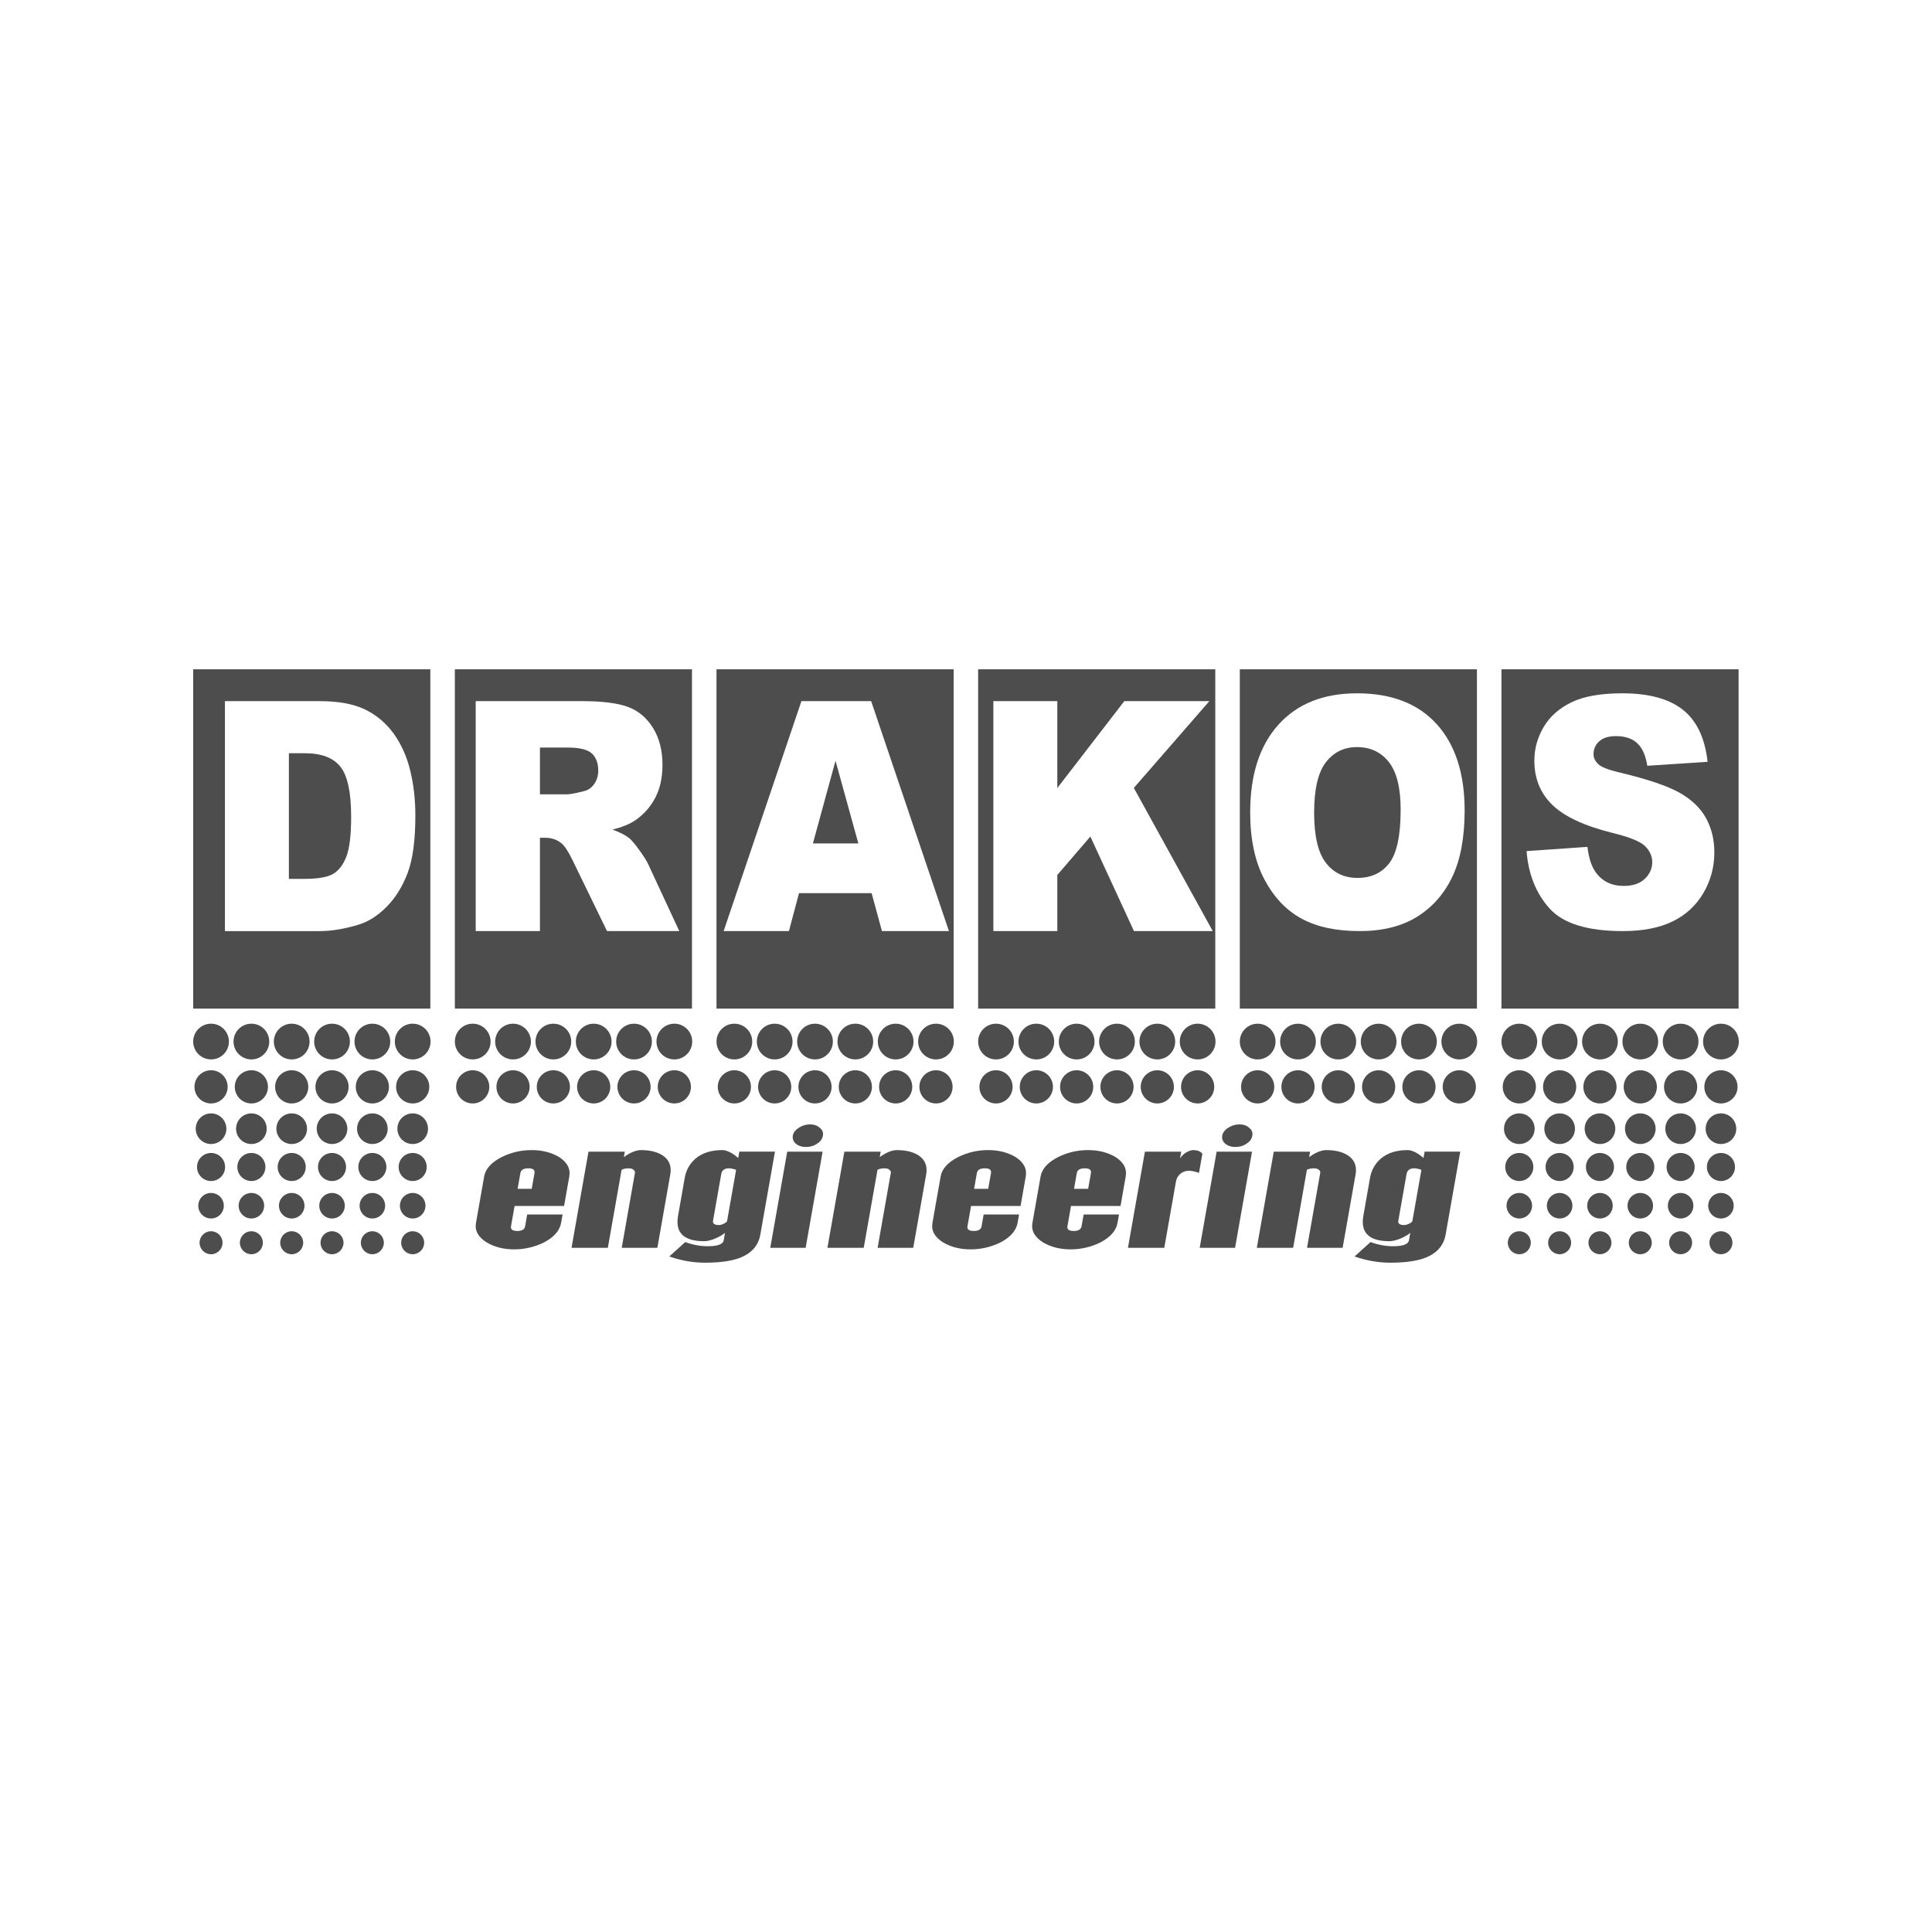 <?xml version="1.0" encoding="utf-8"?>
<!-- Generator: Adobe Illustrator 16.0.0, SVG Export Plug-In . SVG Version: 6.00 Build 0)  -->
<!DOCTYPE svg PUBLIC "-//W3C//DTD SVG 1.1//EN" "http://www.w3.org/Graphics/SVG/1.1/DTD/svg11.dtd">
<svg version="1.1" id="Layer_1" xmlns="http://www.w3.org/2000/svg" xmlns:xlink="http://www.w3.org/1999/xlink" x="0px" y="0px"
	 width="283.46px" height="283.46px" viewBox="0 0 283.46 283.46" enable-background="new 0 0 283.46 283.46" xml:space="preserve">
<g>
	<g>
		<g>
			<path fill="#4D4D4D" d="M225.533,152.816c0,1.449-1.174,2.621-2.623,2.621c-1.447,0-2.619-1.172-2.619-2.621
				c0-1.447,1.172-2.621,2.619-2.621C224.359,150.195,225.533,151.369,225.533,152.816z"/>
			<path fill="#4D4D4D" d="M225.345,159.462c0,1.344-1.09,2.434-2.436,2.434c-1.342,0-2.432-1.09-2.432-2.434
				c0-1.346,1.09-2.436,2.432-2.436C224.255,157.027,225.345,158.117,225.345,159.462z"/>
			<path fill="#4D4D4D" d="M225.16,165.603c0,1.242-1.008,2.246-2.25,2.246c-1.24,0-2.246-1.004-2.246-2.246
				c0-1.24,1.006-2.248,2.246-2.248C224.152,163.355,225.16,164.363,225.16,165.603z"/>
			<path fill="#4D4D4D" d="M224.97,171.222c0,1.137-0.92,2.057-2.061,2.057c-1.135,0-2.061-0.92-2.061-2.057
				c0-1.141,0.924-2.061,2.061-2.061C224.05,169.162,224.97,170.082,224.97,171.222z"/>
			<path fill="#4D4D4D" d="M224.785,176.9c0,1.037-0.84,1.875-1.873,1.875c-1.035,0-1.873-0.838-1.873-1.875
				c0-1.033,0.838-1.871,1.873-1.871C223.945,175.029,224.785,175.867,224.785,176.9z"/>
			<path fill="#4D4D4D" d="M224.597,182.332c0,0.93-0.754,1.688-1.686,1.688s-1.686-0.758-1.686-1.688
				c0-0.932,0.754-1.686,1.686-1.686S224.597,181.4,224.597,182.332z"/>
			<path fill="#4D4D4D" d="M231.451,152.816c0,1.449-1.174,2.621-2.621,2.621c-1.449,0-2.623-1.172-2.623-2.621
				c0-1.447,1.174-2.621,2.623-2.621C230.277,150.195,231.451,151.369,231.451,152.816z"/>
			<path fill="#4D4D4D" d="M231.261,159.462c0,1.344-1.088,2.434-2.432,2.434c-1.346,0-2.436-1.09-2.436-2.434
				c0-1.346,1.09-2.436,2.436-2.436C230.173,157.027,231.261,158.117,231.261,159.462z"/>
			<path fill="#4D4D4D" d="M231.076,165.603c0,1.242-1.006,2.246-2.246,2.246c-1.244,0-2.248-1.004-2.248-2.246
				c0-1.24,1.004-2.248,2.248-2.248C230.07,163.355,231.076,164.363,231.076,165.603z"/>
			<path fill="#4D4D4D" d="M230.888,171.222c0,1.137-0.922,2.057-2.059,2.057c-1.139,0-2.063-0.92-2.063-2.057
				c0-1.141,0.924-2.061,2.063-2.061C229.966,169.162,230.888,170.082,230.888,171.222z"/>
			<path fill="#4D4D4D" d="M230.703,176.9c0,1.037-0.842,1.875-1.873,1.875c-1.037,0-1.875-0.838-1.875-1.875
				c0-1.033,0.838-1.871,1.875-1.871C229.861,175.029,230.703,175.867,230.703,176.9z"/>
			<path fill="#4D4D4D" d="M230.513,182.332c0,0.93-0.754,1.688-1.684,1.688c-0.932,0-1.689-0.758-1.689-1.688
				c0-0.932,0.758-1.686,1.689-1.686C229.759,180.646,230.513,181.4,230.513,182.332z"/>
			<path fill="#4D4D4D" d="M237.367,152.816c0,1.449-1.174,2.621-2.623,2.621c-1.447,0-2.621-1.172-2.621-2.621
				c0-1.447,1.174-2.621,2.621-2.621C236.193,150.195,237.367,151.369,237.367,152.816z"/>
			<path fill="#4D4D4D" d="M237.179,159.462c0,1.344-1.09,2.434-2.436,2.434c-1.342,0-2.434-1.09-2.434-2.434
				c0-1.346,1.092-2.436,2.434-2.436C236.089,157.027,237.179,158.117,237.179,159.462z"/>
			<path fill="#4D4D4D" d="M236.992,165.603c0,1.242-1.006,2.246-2.248,2.246c-1.24,0-2.246-1.004-2.246-2.246
				c0-1.24,1.006-2.248,2.246-2.248C235.986,163.355,236.992,164.363,236.992,165.603z"/>
			<path fill="#4D4D4D" d="M236.804,171.222c0,1.137-0.922,2.057-2.061,2.057c-1.137,0-2.059-0.92-2.059-2.057
				c0-1.141,0.922-2.061,2.059-2.061C235.882,169.162,236.804,170.082,236.804,171.222z"/>
			<path fill="#4D4D4D" d="M236.617,176.9c0,1.037-0.838,1.875-1.873,1.875s-1.871-0.838-1.871-1.875
				c0-1.033,0.838-1.871,1.871-1.871C235.779,175.029,236.617,175.867,236.617,176.9z"/>
			<path fill="#4D4D4D" d="M236.429,182.332c0,0.93-0.754,1.688-1.686,1.688c-0.93,0-1.686-0.758-1.686-1.688
				c0-0.932,0.756-1.686,1.686-1.686C235.675,180.646,236.429,181.4,236.429,182.332z"/>
			<path fill="#4D4D4D" d="M243.283,152.816c0,1.449-1.174,2.621-2.623,2.621c-1.447,0-2.619-1.172-2.619-2.621
				c0-1.447,1.172-2.621,2.619-2.621C242.109,150.195,243.283,151.369,243.283,152.816z"/>
			<path fill="#4D4D4D" d="M243.095,159.462c0,1.344-1.088,2.434-2.436,2.434c-1.342,0-2.434-1.09-2.434-2.434
				c0-1.346,1.092-2.436,2.434-2.436C242.007,157.027,243.095,158.117,243.095,159.462z"/>
			<path fill="#4D4D4D" d="M242.91,165.603c0,1.242-1.008,2.246-2.25,2.246c-1.24,0-2.246-1.004-2.246-2.246
				c0-1.24,1.006-2.248,2.246-2.248C241.902,163.355,242.91,164.363,242.91,165.603z"/>
			<path fill="#4D4D4D" d="M242.72,171.222c0,1.137-0.92,2.057-2.061,2.057c-1.135,0-2.061-0.92-2.061-2.057
				c0-1.141,0.926-2.061,2.061-2.061C241.8,169.162,242.72,170.082,242.72,171.222z"/>
			<path fill="#4D4D4D" d="M242.533,176.9c0,1.037-0.836,1.875-1.873,1.875c-1.031,0-1.871-0.838-1.871-1.875
				c0-1.033,0.84-1.871,1.871-1.871C241.697,175.029,242.533,175.867,242.533,176.9z"/>
			<path fill="#4D4D4D" d="M242.347,182.332c0,0.93-0.754,1.688-1.688,1.688c-0.932,0-1.686-0.758-1.686-1.688
				c0-0.932,0.754-1.686,1.686-1.686C241.593,180.646,242.347,181.4,242.347,182.332z"/>
			<path fill="#4D4D4D" d="M249.199,152.816c0,1.449-1.174,2.621-2.621,2.621s-2.621-1.172-2.621-2.621
				c0-1.447,1.174-2.621,2.621-2.621S249.199,151.369,249.199,152.816z"/>
			<path fill="#4D4D4D" d="M249.011,159.462c0,1.344-1.088,2.434-2.434,2.434s-2.434-1.09-2.434-2.434
				c0-1.346,1.088-2.436,2.434-2.436S249.011,158.117,249.011,159.462z"/>
			<path fill="#4D4D4D" d="M248.826,165.603c0,1.242-1.008,2.246-2.248,2.246s-2.246-1.004-2.246-2.246
				c0-1.24,1.006-2.248,2.246-2.248S248.826,164.363,248.826,165.603z"/>
			<path fill="#4D4D4D" d="M248.638,171.222c0,1.137-0.922,2.057-2.061,2.057s-2.061-0.92-2.061-2.057
				c0-1.141,0.922-2.061,2.061-2.061S248.638,170.082,248.638,171.222z"/>
			<path fill="#4D4D4D" d="M248.451,176.9c0,1.037-0.838,1.875-1.873,1.875s-1.871-0.838-1.871-1.875
				c0-1.033,0.836-1.871,1.871-1.871S248.451,175.867,248.451,176.9z"/>
			<path fill="#4D4D4D" d="M248.263,182.332c0,0.93-0.754,1.688-1.686,1.688c-0.93,0-1.686-0.758-1.686-1.688
				c0-0.932,0.756-1.686,1.686-1.686C247.509,180.646,248.263,181.4,248.263,182.332z"/>
			<path fill="#4D4D4D" d="M255.117,152.816c0,1.449-1.174,2.621-2.623,2.621c-1.447,0-2.621-1.172-2.621-2.621
				c0-1.447,1.174-2.621,2.621-2.621C253.943,150.195,255.117,151.369,255.117,152.816z"/>
			<path fill="#4D4D4D" d="M254.929,159.462c0,1.344-1.092,2.434-2.436,2.434c-1.342,0-2.436-1.09-2.436-2.434
				c0-1.346,1.094-2.436,2.436-2.436C253.837,157.027,254.929,158.117,254.929,159.462z"/>
			<path fill="#4D4D4D" d="M254.742,165.603c0,1.242-1.006,2.246-2.248,2.246c-1.24,0-2.246-1.004-2.246-2.246
				c0-1.24,1.006-2.248,2.246-2.248C253.736,163.355,254.742,164.363,254.742,165.603z"/>
			<path fill="#4D4D4D" d="M254.554,171.222c0,1.137-0.922,2.057-2.061,2.057c-1.137,0-2.061-0.92-2.061-2.057
				c0-1.141,0.924-2.061,2.061-2.061C253.632,169.162,254.554,170.082,254.554,171.222z"/>
			<path fill="#4D4D4D" d="M254.367,176.9c0,1.037-0.838,1.875-1.873,1.875c-1.033,0-1.871-0.838-1.871-1.875
				c0-1.033,0.838-1.871,1.871-1.871C253.529,175.029,254.367,175.867,254.367,176.9z"/>
			<path fill="#4D4D4D" d="M254.179,182.332c0,0.93-0.754,1.688-1.686,1.688s-1.686-0.758-1.686-1.688
				c0-0.932,0.754-1.686,1.686-1.686S254.179,181.4,254.179,182.332z"/>
		</g>
		<g>
			<path fill="#4D4D4D" d="M187.146,152.816c0,1.449-1.176,2.621-2.623,2.621s-2.621-1.172-2.621-2.621
				c0-1.447,1.174-2.621,2.621-2.621S187.146,151.369,187.146,152.816z"/>
			<path fill="#4D4D4D" d="M186.957,159.462c0,1.344-1.09,2.434-2.434,2.434c-1.346,0-2.436-1.09-2.436-2.434
				c0-1.346,1.09-2.436,2.436-2.436C185.867,157.027,186.957,158.117,186.957,159.462z"/>
			<path fill="#4D4D4D" d="M193.06,152.816c0,1.449-1.174,2.621-2.621,2.621c-1.449,0-2.621-1.172-2.621-2.621
				c0-1.447,1.172-2.621,2.621-2.621C191.886,150.195,193.06,151.369,193.06,152.816z"/>
			<path fill="#4D4D4D" d="M192.875,159.462c0,1.344-1.09,2.434-2.436,2.434s-2.434-1.09-2.434-2.434
				c0-1.346,1.088-2.436,2.434-2.436S192.875,158.117,192.875,159.462z"/>
			<path fill="#4D4D4D" d="M198.976,152.816c0,1.449-1.172,2.621-2.621,2.621s-2.619-1.172-2.619-2.621
				c0-1.447,1.17-2.621,2.619-2.621S198.976,151.369,198.976,152.816z"/>
			<path fill="#4D4D4D" d="M198.791,159.462c0,1.344-1.092,2.434-2.436,2.434s-2.434-1.09-2.434-2.434
				c0-1.346,1.09-2.436,2.434-2.436S198.791,158.117,198.791,159.462z"/>
			<path fill="#4D4D4D" d="M204.892,152.816c0,1.449-1.172,2.621-2.619,2.621s-2.621-1.172-2.621-2.621
				c0-1.447,1.174-2.621,2.621-2.621S204.892,151.369,204.892,152.816z"/>
			<path fill="#4D4D4D" d="M204.707,159.462c0,1.344-1.09,2.434-2.434,2.434c-1.346,0-2.436-1.09-2.436-2.434
				c0-1.346,1.09-2.436,2.436-2.436C203.617,157.027,204.707,158.117,204.707,159.462z"/>
			<path fill="#4D4D4D" d="M210.81,152.816c0,1.449-1.174,2.621-2.621,2.621c-1.449,0-2.621-1.172-2.621-2.621
				c0-1.447,1.172-2.621,2.621-2.621S210.81,151.369,210.81,152.816z"/>
			<path fill="#4D4D4D" d="M210.625,159.462c0,1.344-1.092,2.434-2.436,2.434c-1.346,0-2.436-1.09-2.436-2.434
				c0-1.346,1.09-2.436,2.436-2.436C209.533,157.027,210.625,158.117,210.625,159.462z"/>
			<path fill="#4D4D4D" d="M216.726,152.816c0,1.449-1.172,2.621-2.619,2.621c-1.449,0-2.623-1.172-2.623-2.621
				c0-1.447,1.174-2.621,2.623-2.621C215.554,150.195,216.726,151.369,216.726,152.816z"/>
			<path fill="#4D4D4D" d="M216.539,159.462c0,1.344-1.088,2.434-2.432,2.434c-1.346,0-2.436-1.09-2.436-2.434
				c0-1.346,1.09-2.436,2.436-2.436C215.451,157.027,216.539,158.117,216.539,159.462z"/>
		</g>
		<g>
			<path fill="#4D4D4D" d="M148.755,152.816c0,1.449-1.174,2.621-2.623,2.621s-2.619-1.172-2.619-2.621
				c0-1.447,1.172-2.621,2.619-2.621C147.582,150.195,148.755,151.369,148.755,152.816z"/>
			<path fill="#4D4D4D" d="M148.568,159.462c0,1.344-1.09,2.434-2.436,2.434c-1.344,0-2.432-1.09-2.432-2.434
				c0-1.346,1.088-2.436,2.432-2.436C147.478,157.027,148.568,158.117,148.568,159.462z"/>
			<path fill="#4D4D4D" d="M154.671,152.816c0,1.449-1.172,2.621-2.621,2.621s-2.621-1.172-2.621-2.621
				c0-1.447,1.172-2.621,2.621-2.621S154.671,151.369,154.671,152.816z"/>
			<path fill="#4D4D4D" d="M154.486,159.462c0,1.344-1.092,2.434-2.436,2.434s-2.434-1.09-2.434-2.434
				c0-1.346,1.09-2.436,2.434-2.436S154.486,158.117,154.486,159.462z"/>
			<path fill="#4D4D4D" d="M160.587,152.816c0,1.449-1.172,2.621-2.621,2.621c-1.447,0-2.619-1.172-2.619-2.621
				c0-1.447,1.172-2.621,2.619-2.621C159.416,150.195,160.587,151.369,160.587,152.816z"/>
			<path fill="#4D4D4D" d="M160.4,159.462c0,1.344-1.088,2.434-2.434,2.434c-1.344,0-2.434-1.09-2.434-2.434
				c0-1.346,1.09-2.436,2.434-2.436C159.312,157.027,160.4,158.117,160.4,159.462z"/>
			<path fill="#4D4D4D" d="M166.505,152.816c0,1.449-1.174,2.621-2.621,2.621c-1.449,0-2.623-1.172-2.623-2.621
				c0-1.447,1.174-2.621,2.623-2.621S166.505,151.369,166.505,152.816z"/>
			<path fill="#4D4D4D" d="M166.318,159.462c0,1.344-1.09,2.434-2.434,2.434c-1.346,0-2.434-1.09-2.434-2.434
				c0-1.346,1.088-2.436,2.434-2.436C165.228,157.027,166.318,158.117,166.318,159.462z"/>
			<path fill="#4D4D4D" d="M172.423,152.816c0,1.449-1.176,2.621-2.623,2.621c-1.449,0-2.623-1.172-2.623-2.621
				c0-1.447,1.174-2.621,2.623-2.621C171.248,150.195,172.423,151.369,172.423,152.816z"/>
			<path fill="#4D4D4D" d="M172.234,159.462c0,1.344-1.09,2.434-2.434,2.434s-2.434-1.09-2.434-2.434
				c0-1.346,1.09-2.436,2.434-2.436S172.234,158.117,172.234,159.462z"/>
			<path fill="#4D4D4D" d="M178.339,152.816c0,1.449-1.174,2.621-2.623,2.621s-2.621-1.172-2.621-2.621
				c0-1.447,1.172-2.621,2.621-2.621S178.339,151.369,178.339,152.816z"/>
			<path fill="#4D4D4D" d="M178.15,159.462c0,1.344-1.09,2.434-2.434,2.434s-2.434-1.09-2.434-2.434c0-1.346,1.09-2.436,2.434-2.436
				C177.062,157.027,178.15,158.117,178.15,159.462z"/>
		</g>
		<g>
			<path fill="#4D4D4D" d="M110.366,152.816c0,1.449-1.174,2.621-2.623,2.621c-1.447,0-2.619-1.172-2.619-2.621
				c0-1.447,1.172-2.621,2.619-2.621C109.192,150.195,110.366,151.369,110.366,152.816z"/>
			<path fill="#4D4D4D" d="M110.179,159.462c0,1.344-1.09,2.434-2.436,2.434c-1.342,0-2.434-1.09-2.434-2.434
				c0-1.346,1.092-2.436,2.434-2.436C109.087,157.027,110.179,158.117,110.179,159.462z"/>
			<path fill="#4D4D4D" d="M116.28,152.816c0,1.449-1.172,2.621-2.619,2.621s-2.621-1.172-2.621-2.621
				c0-1.447,1.174-2.621,2.621-2.621S116.28,151.369,116.28,152.816z"/>
			<path fill="#4D4D4D" d="M116.095,159.462c0,1.344-1.088,2.434-2.436,2.434c-1.344,0-2.432-1.09-2.432-2.434
				c0-1.346,1.088-2.436,2.432-2.436C115.007,157.027,116.095,158.117,116.095,159.462z"/>
			<path fill="#4D4D4D" d="M122.198,152.816c0,1.449-1.174,2.621-2.621,2.621s-2.621-1.172-2.621-2.621
				c0-1.447,1.174-2.621,2.621-2.621S122.198,151.369,122.198,152.816z"/>
			<path fill="#4D4D4D" d="M122.011,159.462c0,1.344-1.09,2.434-2.434,2.434s-2.436-1.09-2.436-2.434
				c0-1.346,1.092-2.436,2.436-2.436S122.011,158.117,122.011,159.462z"/>
			<path fill="#4D4D4D" d="M128.114,152.816c0,1.449-1.172,2.621-2.621,2.621s-2.621-1.172-2.621-2.621
				c0-1.447,1.172-2.621,2.621-2.621S128.114,151.369,128.114,152.816z"/>
			<path fill="#4D4D4D" d="M127.929,159.462c0,1.344-1.092,2.434-2.436,2.434s-2.432-1.09-2.432-2.434
				c0-1.346,1.088-2.436,2.432-2.436S127.929,158.117,127.929,159.462z"/>
			<path fill="#4D4D4D" d="M134.03,152.816c0,1.449-1.172,2.621-2.619,2.621c-1.449,0-2.621-1.172-2.621-2.621
				c0-1.447,1.172-2.621,2.621-2.621C132.858,150.195,134.03,151.369,134.03,152.816z"/>
			<path fill="#4D4D4D" d="M133.845,159.462c0,1.344-1.09,2.434-2.434,2.434c-1.346,0-2.436-1.09-2.436-2.434
				c0-1.346,1.09-2.436,2.436-2.436C132.755,157.027,133.845,158.117,133.845,159.462z"/>
			<path fill="#4D4D4D" d="M139.948,152.816c0,1.449-1.174,2.621-2.621,2.621s-2.621-1.172-2.621-2.621
				c0-1.447,1.174-2.621,2.621-2.621S139.948,151.369,139.948,152.816z"/>
			<path fill="#4D4D4D" d="M139.763,159.462c0,1.344-1.09,2.434-2.436,2.434c-1.344,0-2.436-1.09-2.436-2.434
				c0-1.346,1.092-2.436,2.436-2.436C138.673,157.027,139.763,158.117,139.763,159.462z"/>
		</g>
		<g>
			<path fill="#4D4D4D" d="M71.978,152.816c0,1.449-1.174,2.621-2.623,2.621c-1.447,0-2.619-1.172-2.619-2.621
				c0-1.447,1.172-2.621,2.619-2.621C70.804,150.195,71.978,151.369,71.978,152.816z"/>
			<path fill="#4D4D4D" d="M71.79,159.462c0,1.344-1.092,2.434-2.436,2.434s-2.434-1.09-2.434-2.434c0-1.346,1.09-2.436,2.434-2.436
				S71.79,158.117,71.79,159.462z"/>
			<path fill="#4D4D4D" d="M77.892,152.816c0,1.449-1.172,2.621-2.621,2.621c-1.447,0-2.621-1.172-2.621-2.621
				c0-1.447,1.174-2.621,2.621-2.621C76.72,150.195,77.892,151.369,77.892,152.816z"/>
			<path fill="#4D4D4D" d="M77.706,159.462c0,1.344-1.09,2.434-2.436,2.434c-1.344,0-2.434-1.09-2.434-2.434
				c0-1.346,1.09-2.436,2.434-2.436C76.616,157.027,77.706,158.117,77.706,159.462z"/>
			<path fill="#4D4D4D" d="M83.81,152.816c0,1.449-1.174,2.621-2.621,2.621c-1.449,0-2.621-1.172-2.621-2.621
				c0-1.447,1.172-2.621,2.621-2.621S83.81,151.369,83.81,152.816z"/>
			<path fill="#4D4D4D" d="M83.622,159.462c0,1.344-1.09,2.434-2.434,2.434s-2.434-1.09-2.434-2.434c0-1.346,1.09-2.436,2.434-2.436
				S83.622,158.117,83.622,159.462z"/>
			<path fill="#4D4D4D" d="M89.726,152.816c0,1.449-1.172,2.621-2.621,2.621s-2.621-1.172-2.621-2.621
				c0-1.447,1.172-2.621,2.621-2.621S89.726,151.369,89.726,152.816z"/>
			<path fill="#4D4D4D" d="M89.538,159.462c0,1.344-1.09,2.434-2.434,2.434s-2.434-1.09-2.434-2.434c0-1.346,1.09-2.436,2.434-2.436
				S89.538,158.117,89.538,159.462z"/>
			<path fill="#4D4D4D" d="M95.644,152.816c0,1.449-1.174,2.621-2.621,2.621c-1.451,0-2.621-1.172-2.621-2.621
				c0-1.447,1.172-2.621,2.621-2.621C94.47,150.195,95.644,151.369,95.644,152.816z"/>
			<path fill="#4D4D4D" d="M95.456,159.462c0,1.344-1.09,2.434-2.436,2.434c-1.344,0-2.434-1.09-2.434-2.434
				c0-1.346,1.09-2.436,2.434-2.436C94.366,157.027,95.456,158.117,95.456,159.462z"/>
			<path fill="#4D4D4D" d="M101.56,152.816c0,1.449-1.174,2.621-2.621,2.621c-1.451,0-2.623-1.172-2.623-2.621
				c0-1.447,1.174-2.621,2.623-2.621C100.386,150.195,101.56,151.369,101.56,152.816z"/>
			<path fill="#4D4D4D" d="M101.372,159.462c0,1.344-1.09,2.434-2.434,2.434c-1.346,0-2.434-1.09-2.434-2.434
				c0-1.346,1.09-2.436,2.434-2.436S101.372,158.117,101.372,159.462z"/>
		</g>
		<g>
			<path fill="#4D4D4D" d="M33.587,152.816c0,1.449-1.172,2.621-2.621,2.621s-2.621-1.172-2.621-2.621
				c0-1.447,1.172-2.621,2.621-2.621S33.587,151.369,33.587,152.816z"/>
			<path fill="#4D4D4D" d="M33.399,159.462c0,1.344-1.088,2.434-2.434,2.434c-1.344,0-2.432-1.09-2.432-2.434
				c0-1.346,1.088-2.436,2.432-2.436C32.312,157.027,33.399,158.117,33.399,159.462z"/>
			<path fill="#4D4D4D" d="M33.214,165.603c0,1.242-1.006,2.246-2.248,2.246c-1.24,0-2.248-1.004-2.248-2.246
				c0-1.24,1.008-2.248,2.248-2.248C32.208,163.355,33.214,164.363,33.214,165.603z"/>
			<path fill="#4D4D4D" d="M33.026,171.222c0,1.137-0.922,2.057-2.061,2.057c-1.137,0-2.059-0.92-2.059-2.057
				c0-1.141,0.922-2.061,2.059-2.061C32.104,169.162,33.026,170.082,33.026,171.222z"/>
			<path fill="#4D4D4D" d="M32.839,176.9c0,1.037-0.84,1.875-1.873,1.875c-1.035,0-1.873-0.838-1.873-1.875
				c0-1.033,0.838-1.871,1.873-1.871C31.999,175.029,32.839,175.867,32.839,176.9z"/>
			<path fill="#4D4D4D" d="M32.651,182.332c0,0.93-0.754,1.688-1.686,1.688s-1.684-0.758-1.684-1.688
				c0-0.932,0.752-1.686,1.684-1.686S32.651,181.4,32.651,182.332z"/>
			<path fill="#4D4D4D" d="M39.505,152.816c0,1.449-1.174,2.621-2.623,2.621c-1.447,0-2.621-1.172-2.621-2.621
				c0-1.447,1.174-2.621,2.621-2.621C38.331,150.195,39.505,151.369,39.505,152.816z"/>
			<path fill="#4D4D4D" d="M39.315,159.462c0,1.344-1.088,2.434-2.434,2.434c-1.342,0-2.434-1.09-2.434-2.434
				c0-1.346,1.092-2.436,2.434-2.436C38.228,157.027,39.315,158.117,39.315,159.462z"/>
			<path fill="#4D4D4D" d="M39.13,165.603c0,1.242-1.006,2.246-2.248,2.246c-1.24,0-2.246-1.004-2.246-2.246
				c0-1.24,1.006-2.248,2.246-2.248C38.124,163.355,39.13,164.363,39.13,165.603z"/>
			<path fill="#4D4D4D" d="M38.942,171.222c0,1.137-0.922,2.057-2.061,2.057c-1.137,0-2.059-0.92-2.059-2.057
				c0-1.141,0.922-2.061,2.059-2.061C38.021,169.162,38.942,170.082,38.942,171.222z"/>
			<path fill="#4D4D4D" d="M38.757,176.9c0,1.037-0.84,1.875-1.875,1.875c-1.033,0-1.871-0.838-1.871-1.875
				c0-1.033,0.838-1.871,1.871-1.871C37.917,175.029,38.757,175.867,38.757,176.9z"/>
			<path fill="#4D4D4D" d="M38.567,182.332c0,0.93-0.754,1.688-1.686,1.688c-0.93,0-1.686-0.758-1.686-1.688
				c0-0.932,0.756-1.686,1.686-1.686C37.813,180.646,38.567,181.4,38.567,182.332z"/>
			<path fill="#4D4D4D" d="M45.421,152.816c0,1.449-1.174,2.621-2.623,2.621c-1.447,0-2.619-1.172-2.619-2.621
				c0-1.447,1.172-2.621,2.619-2.621C44.247,150.195,45.421,151.369,45.421,152.816z"/>
			<path fill="#4D4D4D" d="M45.233,159.462c0,1.344-1.09,2.434-2.436,2.434c-1.344,0-2.432-1.09-2.432-2.434
				c0-1.346,1.088-2.436,2.432-2.436C44.144,157.027,45.233,158.117,45.233,159.462z"/>
			<path fill="#4D4D4D" d="M45.048,165.603c0,1.242-1.008,2.246-2.25,2.246c-1.24,0-2.246-1.004-2.246-2.246
				c0-1.24,1.006-2.248,2.246-2.248C44.04,163.355,45.048,164.363,45.048,165.603z"/>
			<path fill="#4D4D4D" d="M44.858,171.222c0,1.137-0.922,2.057-2.061,2.057c-1.135,0-2.059-0.92-2.059-2.057
				c0-1.141,0.924-2.061,2.059-2.061C43.937,169.162,44.858,170.082,44.858,171.222z"/>
			<path fill="#4D4D4D" d="M44.673,176.9c0,1.037-0.838,1.875-1.875,1.875c-1.033,0-1.871-0.838-1.871-1.875
				c0-1.033,0.838-1.871,1.871-1.871C43.835,175.029,44.673,175.867,44.673,176.9z"/>
			<path fill="#4D4D4D" d="M44.485,182.332c0,0.93-0.754,1.688-1.688,1.688c-0.93,0-1.684-0.758-1.684-1.688
				c0-0.932,0.754-1.686,1.684-1.686C43.729,180.646,44.485,181.4,44.485,182.332z"/>
			<path fill="#4D4D4D" d="M51.337,152.816c0,1.449-1.174,2.621-2.621,2.621c-1.449,0-2.621-1.172-2.621-2.621
				c0-1.447,1.172-2.621,2.621-2.621C50.163,150.195,51.337,151.369,51.337,152.816z"/>
			<path fill="#4D4D4D" d="M51.149,159.462c0,1.344-1.088,2.434-2.434,2.434c-1.344,0-2.434-1.09-2.434-2.434
				c0-1.346,1.09-2.436,2.434-2.436C50.062,157.027,51.149,158.117,51.149,159.462z"/>
			<path fill="#4D4D4D" d="M50.962,165.603c0,1.242-1.004,2.246-2.246,2.246c-1.24,0-2.248-1.004-2.248-2.246
				c0-1.24,1.008-2.248,2.248-2.248C49.958,163.355,50.962,164.363,50.962,165.603z"/>
			<path fill="#4D4D4D" d="M50.774,171.222c0,1.137-0.92,2.057-2.059,2.057s-2.061-0.92-2.061-2.057
				c0-1.141,0.922-2.061,2.061-2.061C49.853,169.162,50.774,170.082,50.774,171.222z"/>
			<path fill="#4D4D4D" d="M50.587,176.9c0,1.037-0.836,1.875-1.871,1.875c-1.033,0-1.873-0.838-1.873-1.875
				c0-1.033,0.84-1.871,1.873-1.871C49.751,175.029,50.587,175.867,50.587,176.9z"/>
			<path fill="#4D4D4D" d="M50.401,182.332c0,0.93-0.754,1.688-1.688,1.688c-0.932,0-1.684-0.758-1.684-1.688
				c0-0.932,0.752-1.686,1.684-1.686C49.647,180.646,50.401,181.4,50.401,182.332z"/>
			<path fill="#4D4D4D" d="M57.255,152.816c0,1.449-1.174,2.621-2.623,2.621c-1.447,0-2.621-1.172-2.621-2.621
				c0-1.447,1.174-2.621,2.621-2.621C56.081,150.195,57.255,151.369,57.255,152.816z"/>
			<path fill="#4D4D4D" d="M57.067,159.462c0,1.344-1.09,2.434-2.436,2.434c-1.344,0-2.434-1.09-2.434-2.434
				c0-1.346,1.09-2.436,2.434-2.436C55.978,157.027,57.067,158.117,57.067,159.462z"/>
			<path fill="#4D4D4D" d="M56.88,165.603c0,1.242-1.006,2.246-2.248,2.246c-1.24,0-2.246-1.004-2.246-2.246
				c0-1.24,1.006-2.248,2.246-2.248C55.874,163.355,56.88,164.363,56.88,165.603z"/>
			<path fill="#4D4D4D" d="M56.692,171.222c0,1.137-0.922,2.057-2.061,2.057c-1.137,0-2.059-0.92-2.059-2.057
				c0-1.141,0.922-2.061,2.059-2.061C55.771,169.162,56.692,170.082,56.692,171.222z"/>
			<path fill="#4D4D4D" d="M56.507,176.9c0,1.037-0.842,1.875-1.875,1.875s-1.871-0.838-1.871-1.875
				c0-1.033,0.838-1.871,1.871-1.871S56.507,175.867,56.507,176.9z"/>
			<path fill="#4D4D4D" d="M56.317,182.332c0,0.93-0.754,1.688-1.686,1.688c-0.93,0-1.686-0.758-1.686-1.688
				c0-0.932,0.756-1.686,1.686-1.686C55.563,180.646,56.317,181.4,56.317,182.332z"/>
			<path fill="#4D4D4D" d="M63.171,152.816c0,1.449-1.174,2.621-2.623,2.621c-1.447,0-2.619-1.172-2.619-2.621
				c0-1.447,1.172-2.621,2.619-2.621C61.997,150.195,63.171,151.369,63.171,152.816z"/>
			<path fill="#4D4D4D" d="M62.983,159.462c0,1.344-1.09,2.434-2.436,2.434c-1.344,0-2.434-1.09-2.434-2.434
				c0-1.346,1.09-2.436,2.434-2.436C61.894,157.027,62.983,158.117,62.983,159.462z"/>
			<path fill="#4D4D4D" d="M62.796,165.603c0,1.242-1.008,2.246-2.248,2.246s-2.244-1.004-2.244-2.246
				c0-1.24,1.004-2.248,2.244-2.248S62.796,164.363,62.796,165.603z"/>
			<path fill="#4D4D4D" d="M62.608,171.222c0,1.137-0.922,2.057-2.061,2.057c-1.137,0-2.061-0.92-2.061-2.057
				c0-1.141,0.924-2.061,2.061-2.061C61.687,169.162,62.608,170.082,62.608,171.222z"/>
			<path fill="#4D4D4D" d="M62.423,176.9c0,1.037-0.838,1.875-1.875,1.875c-1.033,0-1.873-0.838-1.873-1.875
				c0-1.033,0.84-1.871,1.873-1.871C61.585,175.029,62.423,175.867,62.423,176.9z"/>
			<path fill="#4D4D4D" d="M62.235,182.332c0,0.93-0.754,1.688-1.688,1.688c-0.932,0-1.686-0.758-1.686-1.688
				c0-0.932,0.754-1.686,1.686-1.686C61.481,180.646,62.235,181.4,62.235,182.332z"/>
		</g>
		<g>
			<path fill="#4D4D4D" d="M44.726,110.513h-2.34v18.432h2.299c1.959,0,3.355-0.242,4.184-0.725
				c0.828-0.484,1.479-1.328,1.945-2.531c0.469-1.205,0.705-3.156,0.705-5.855c0-3.574-0.523-6.021-1.574-7.344
				C48.894,111.173,47.155,110.513,44.726,110.513z"/>
			<path fill="#4D4D4D" d="M28.345,98.198v49.786h34.793V98.198H28.345z M59.833,128.013c-0.738,1.988-1.762,3.654-3.074,4.994
				c-1.313,1.342-2.721,2.236-4.225,2.682c-2.059,0.613-3.922,0.92-5.594,0.92H33.001v-33.736H46.94c2.748,0,4.969,0.414,6.66,1.242
				c1.689,0.828,3.088,2.018,4.193,3.566s1.906,3.352,2.402,5.408c0.498,2.057,0.746,4.234,0.746,6.537
				C60.942,123.229,60.573,126.026,59.833,128.013z"/>
		</g>
		<g>
			<path fill="#4D4D4D" d="M66.735,98.198v49.786h34.791V98.198H66.735z M89.062,136.608l-5.014-10.311
				c-0.637-1.334-1.201-2.201-1.699-2.598c-0.678-0.523-1.443-0.783-2.299-0.783h-0.83v13.691h-9.424v-33.736h15.639
				c2.898,0,5.115,0.275,6.648,0.828s2.768,1.576,3.709,3.072c0.938,1.496,1.406,3.316,1.406,5.465c0,1.871-0.359,3.488-1.076,4.846
				c-0.721,1.357-1.707,2.457-2.965,3.303c-0.803,0.535-1.898,0.98-3.295,1.332c1.117,0.416,1.932,0.83,2.443,1.246
				c0.344,0.275,0.846,0.867,1.5,1.773c0.656,0.906,1.094,1.604,1.314,2.096l4.543,9.775H89.062L89.062,136.608z"/>
			<path fill="#4D4D4D" d="M83.343,109.683H79.22v6.859h3.957c0.43,0,1.256-0.154,2.484-0.461c0.623-0.139,1.129-0.49,1.523-1.059
				c0.395-0.566,0.59-1.219,0.59-1.957c0-1.088-0.311-1.926-0.93-2.508C86.222,109.976,85.054,109.683,83.343,109.683z"/>
		</g>
		<g>
			<polygon fill="#4D4D4D" points="119.269,123.745 125.935,123.745 122.585,111.616 			"/>
			<path fill="#4D4D4D" d="M105.122,98.198v49.786h34.795V98.198H105.122z M129.399,136.608l-1.518-5.568h-10.65l-1.482,5.568
				h-9.578l11.412-33.736h10.232l11.412,33.736H129.399z"/>
		</g>
		<g>
			<path fill="#4D4D4D" d="M143.511,98.198v49.786h34.793V98.198H143.511z M166.375,136.608l-6.4-13.875l-4.848,5.641v8.234h-9.383
				v-33.736h9.383v12.748l9.828-12.748h12.479l-11.08,12.732l11.578,21.004H166.375z"/>
		</g>
		<g>
			<path fill="#4D4D4D" d="M181.902,98.198v49.786h34.791V98.198H181.902z M213.095,128.61c-1.195,2.523-2.92,4.488-5.178,5.893
				s-5.07,2.105-8.441,2.105c-3.424,0-6.256-0.605-8.5-1.82c-2.244-1.209-4.063-3.127-5.459-5.75
				c-1.395-2.623-2.092-5.908-2.092-9.85c0-5.51,1.383-9.797,4.145-12.865c2.76-3.068,6.605-4.602,11.535-4.602
				c5.053,0,8.949,1.506,11.682,4.52c2.732,3.016,4.102,7.24,4.102,12.67C214.886,122.853,214.289,126.087,213.095,128.61z"/>
			<path fill="#4D4D4D" d="M199.083,109.614c-1.891,0-3.41,0.744-4.557,2.232c-1.145,1.488-1.719,3.949-1.719,7.387
				c0,3.406,0.57,5.854,1.709,7.34c1.139,1.49,2.689,2.234,4.65,2.234c2.014,0,3.574-0.729,4.682-2.186
				c1.104-1.459,1.654-4.074,1.654-7.85c0-3.176-0.576-5.496-1.729-6.961C202.621,110.347,201.058,109.614,199.083,109.614z"/>
		</g>
		<g>
			<path fill="#4D4D4D" d="M220.291,98.198v49.786h34.793V98.198H220.291z M249.912,131.038c-1.078,1.826-2.582,3.211-4.516,4.154
				s-4.371,1.416-7.311,1.416c-5.166,0-8.742-1.105-10.729-3.314c-1.99-2.209-3.115-5.016-3.379-8.422l8.928-0.621
				c0.193,1.609,0.588,2.838,1.182,3.682c0.965,1.365,2.348,2.049,4.141,2.049c1.34,0,2.371-0.35,3.098-1.047
				c0.725-0.699,1.088-1.51,1.088-2.428c0-0.875-0.346-1.658-1.035-2.35c-0.691-0.689-2.293-1.342-4.805-1.955
				c-4.117-1.027-7.051-2.395-8.805-4.096c-1.768-1.705-2.652-3.873-2.652-6.514c0-1.732,0.453-3.371,1.357-4.914
				c0.906-1.541,2.268-2.754,4.08-3.635c1.816-0.883,4.307-1.322,7.467-1.322c3.881,0,6.838,0.801,8.875,2.404
				s3.25,4.152,3.637,7.65l-8.846,0.576c-0.234-1.518-0.729-2.623-1.48-3.314c-0.75-0.691-1.791-1.035-3.115-1.035
				c-1.092,0-1.914,0.258-2.467,0.771c-0.551,0.514-0.828,1.139-0.828,1.875c0,0.537,0.227,1.02,0.684,1.449
				c0.441,0.445,1.492,0.857,3.148,1.242c4.1,0.982,7.037,1.977,8.813,2.98c1.775,1.006,3.066,2.252,3.875,3.74
				c0.807,1.488,1.209,3.152,1.209,4.994C251.525,127.218,250.988,129.212,249.912,131.038z"/>
		</g>
	</g>
	<g>
		<path fill="#4D4D4D" d="M82.327,179.408c-0.201,1.146-1.053,2.113-2.51,2.879c-1.412,0.686-2.861,1.018-4.389,1.018
			c-1.525,0-2.861-0.332-4.027-1.018c-1.252-0.791-1.768-1.732-1.564-2.879l1.199-6.799c0.197-1.121,1.043-2.063,2.574-2.852
			c1.408-0.688,2.859-1.018,4.387-1.018s2.861,0.33,4.029,1.018c1.189,0.766,1.701,1.705,1.5,2.852l-0.764,4.33h-7.262l-0.527,2.979
			c-0.08,0.457,0.217,0.688,0.932,0.688c0.676,0,1.059-0.23,1.139-0.688l0.305-1.732h5.193L82.327,179.408z M78.419,172.125
			c0.084-0.484-0.215-0.711-0.893-0.711c-0.713,0-1.092,0.227-1.178,0.711l-0.404,2.295h2.068L78.419,172.125z"/>
		<path fill="#4D4D4D" d="M91.22,183.074l1.938-10.998c0.033-0.178-0.041-0.332-0.252-0.484c-0.146-0.129-0.412-0.178-0.75-0.178
			c-0.135,0-0.342,0.025-0.59,0.074c-0.252,0.076-0.361,0.129-0.367,0.152l-2.016,11.434h-5.328l2.488-14.105h5.328l-0.145,0.814
			c0.824-0.635,1.779-1.043,2.49-1.043c1.529,0,2.658,0.33,3.461,0.967c0.771,0.635,1.061,1.502,0.867,2.598l-1.896,10.77H91.22
			L91.22,183.074z"/>
		<path fill="#4D4D4D" d="M111.554,181.138c-0.273,1.555-1.219,2.674-2.867,3.361c-1.277,0.51-3.02,0.762-5.26,0.762
			c-1.73,0-3.475-0.303-5.234-0.912l2.342-2.115c1.115,0.408,2.234,0.611,3.287,0.611c1.459,0,2.256-0.279,2.357-0.867l0.195-1.094
			c-0.639,0.535-2.051,1.223-3.068,1.223c-2.988,0-4.26-1.248-3.824-3.717l0.986-5.604c0.203-1.146,0.738-2.063,1.582-2.801
			c0.996-0.838,2.289-1.246,3.953-1.246c0.678,0,1.635,0.533,2.305,1.17l0.166-0.941h5.227L111.554,181.138z M107.987,171.72
			c0.016-0.08-0.107-0.156-0.371-0.205c-0.258-0.076-0.49-0.102-0.66-0.102c-0.646,0-1.035,0.279-1.129,0.814l-1.213,6.875
			c-0.074,0.434,0.229,0.635,0.873,0.635c0.205,0,0.455-0.072,0.715-0.201c0.297-0.154,0.457-0.281,0.479-0.41L107.987,171.72z"/>
		<path fill="#4D4D4D" d="M113.013,183.074l2.488-14.105h5.193l-2.49,14.105H113.013z M120.735,166.626
			c-0.086,0.482-0.359,0.865-0.854,1.172c-0.467,0.328-1.002,0.484-1.646,0.484c-1.221,0-2.076-0.742-1.914-1.656
			c0.074-0.434,0.348-0.816,0.848-1.145c0.5-0.332,1.072-0.512,1.65-0.512c0.645,0,1.121,0.18,1.471,0.512
			C120.679,165.787,120.813,166.166,120.735,166.626"/>
		<path fill="#4D4D4D" d="M128.763,183.074l1.938-10.998c0.033-0.178-0.041-0.332-0.252-0.484c-0.148-0.129-0.41-0.178-0.75-0.178
			c-0.135,0-0.344,0.025-0.588,0.074c-0.252,0.076-0.361,0.129-0.367,0.152l-2.018,11.434h-5.326l2.486-14.105h5.328l-0.145,0.814
			c0.826-0.635,1.781-1.043,2.492-1.043c1.527,0,2.658,0.33,3.463,0.967c0.77,0.635,1.059,1.502,0.865,2.598l-1.9,10.77H128.763
			L128.763,183.074z"/>
		<path fill="#4D4D4D" d="M149.3,179.408c-0.201,1.146-1.051,2.113-2.508,2.879c-1.412,0.686-2.861,1.018-4.391,1.018
			c-1.528,0-2.86-0.332-4.028-1.018c-1.254-0.791-1.766-1.732-1.564-2.879l1.201-6.799c0.195-1.121,1.043-2.063,2.572-2.852
			c1.41-0.688,2.86-1.018,4.389-1.018c1.527,0,2.859,0.33,4.027,1.018c1.189,0.766,1.701,1.705,1.5,2.852l-0.762,4.33h-7.264
			l-0.526,2.979c-0.082,0.457,0.217,0.688,0.93,0.688c0.678,0,1.059-0.23,1.141-0.688l0.303-1.732h5.193L149.3,179.408z
			 M145.394,172.125c0.084-0.484-0.215-0.711-0.893-0.711c-0.715,0-1.094,0.227-1.178,0.711l-0.406,2.295h2.072L145.394,172.125z"/>
		<path fill="#4D4D4D" d="M163.966,179.408c-0.201,1.146-1.053,2.113-2.512,2.879c-1.408,0.686-2.859,1.018-4.387,1.018
			s-2.859-0.332-4.027-1.018c-1.254-0.791-1.766-1.732-1.564-2.879l1.199-6.799c0.197-1.121,1.041-2.063,2.574-2.852
			c1.41-0.688,2.859-1.018,4.387-1.018c1.525,0,2.861,0.33,4.029,1.018c1.188,0.766,1.701,1.705,1.498,2.852l-0.762,4.33h-7.264
			l-0.525,2.979c-0.08,0.457,0.217,0.688,0.932,0.688c0.678,0,1.059-0.23,1.139-0.688l0.307-1.732h5.191L163.966,179.408z
			 M160.058,172.125c0.086-0.484-0.215-0.711-0.895-0.711c-0.711,0-1.092,0.227-1.178,0.711l-0.402,2.295h2.07L160.058,172.125z"/>
		<path fill="#4D4D4D" d="M175.917,172.076c-0.645-0.205-1.135-0.307-1.439-0.307c-0.916,0-1.758,0.535-1.951,1.631l-1.705,9.674
			h-5.33l2.488-14.105h5.33l-0.182,1.018c0.445-0.787,1.408-1.246,1.92-1.246c0.643,0,1.086,0.178,1.363,0.535L175.917,172.076z"/>
		<path fill="#4D4D4D" d="M176.017,183.074l2.486-14.105h5.193l-2.488,14.105H176.017z M183.736,166.626
			c-0.086,0.482-0.355,0.865-0.852,1.172c-0.467,0.328-1.002,0.484-1.646,0.484c-1.223,0-2.074-0.742-1.916-1.656
			c0.08-0.434,0.35-0.816,0.85-1.145c0.5-0.332,1.072-0.512,1.648-0.512c0.646,0,1.123,0.18,1.473,0.512
			C183.681,165.787,183.816,166.166,183.736,166.626"/>
		<path fill="#4D4D4D" d="M191.765,183.074l1.939-10.998c0.031-0.178-0.043-0.332-0.254-0.484c-0.146-0.129-0.41-0.178-0.75-0.178
			c-0.135,0-0.342,0.025-0.588,0.074c-0.252,0.076-0.365,0.129-0.367,0.152l-2.016,11.434h-5.33l2.486-14.105h5.33l-0.143,0.814
			c0.824-0.635,1.779-1.043,2.49-1.043c1.527,0,2.658,0.33,3.463,0.967c0.77,0.635,1.057,1.502,0.865,2.598l-1.9,10.77H191.765
			L191.765,183.074z"/>
		<path fill="#4D4D4D" d="M212.099,181.138c-0.273,1.555-1.219,2.674-2.865,3.361c-1.277,0.51-3.021,0.762-5.26,0.762
			c-1.732,0-3.477-0.303-5.236-0.912l2.342-2.115c1.117,0.408,2.234,0.611,3.287,0.611c1.459,0,2.254-0.279,2.357-0.867l0.193-1.094
			c-0.639,0.535-2.049,1.223-3.066,1.223c-2.988,0-4.26-1.248-3.824-3.717l0.988-5.604c0.203-1.146,0.736-2.063,1.58-2.801
			c0.996-0.838,2.291-1.246,3.953-1.246c0.678,0,1.635,0.533,2.303,1.17l0.168-0.941h5.227L212.099,181.138z M208.535,171.72
			c0.014-0.08-0.109-0.156-0.371-0.205c-0.26-0.076-0.492-0.102-0.662-0.102c-0.645,0-1.033,0.279-1.127,0.814l-1.215,6.875
			c-0.074,0.434,0.229,0.635,0.873,0.635c0.205,0,0.455-0.072,0.715-0.201c0.299-0.154,0.457-0.281,0.479-0.41L208.535,171.72z"/>
	</g>
</g>
</svg>
